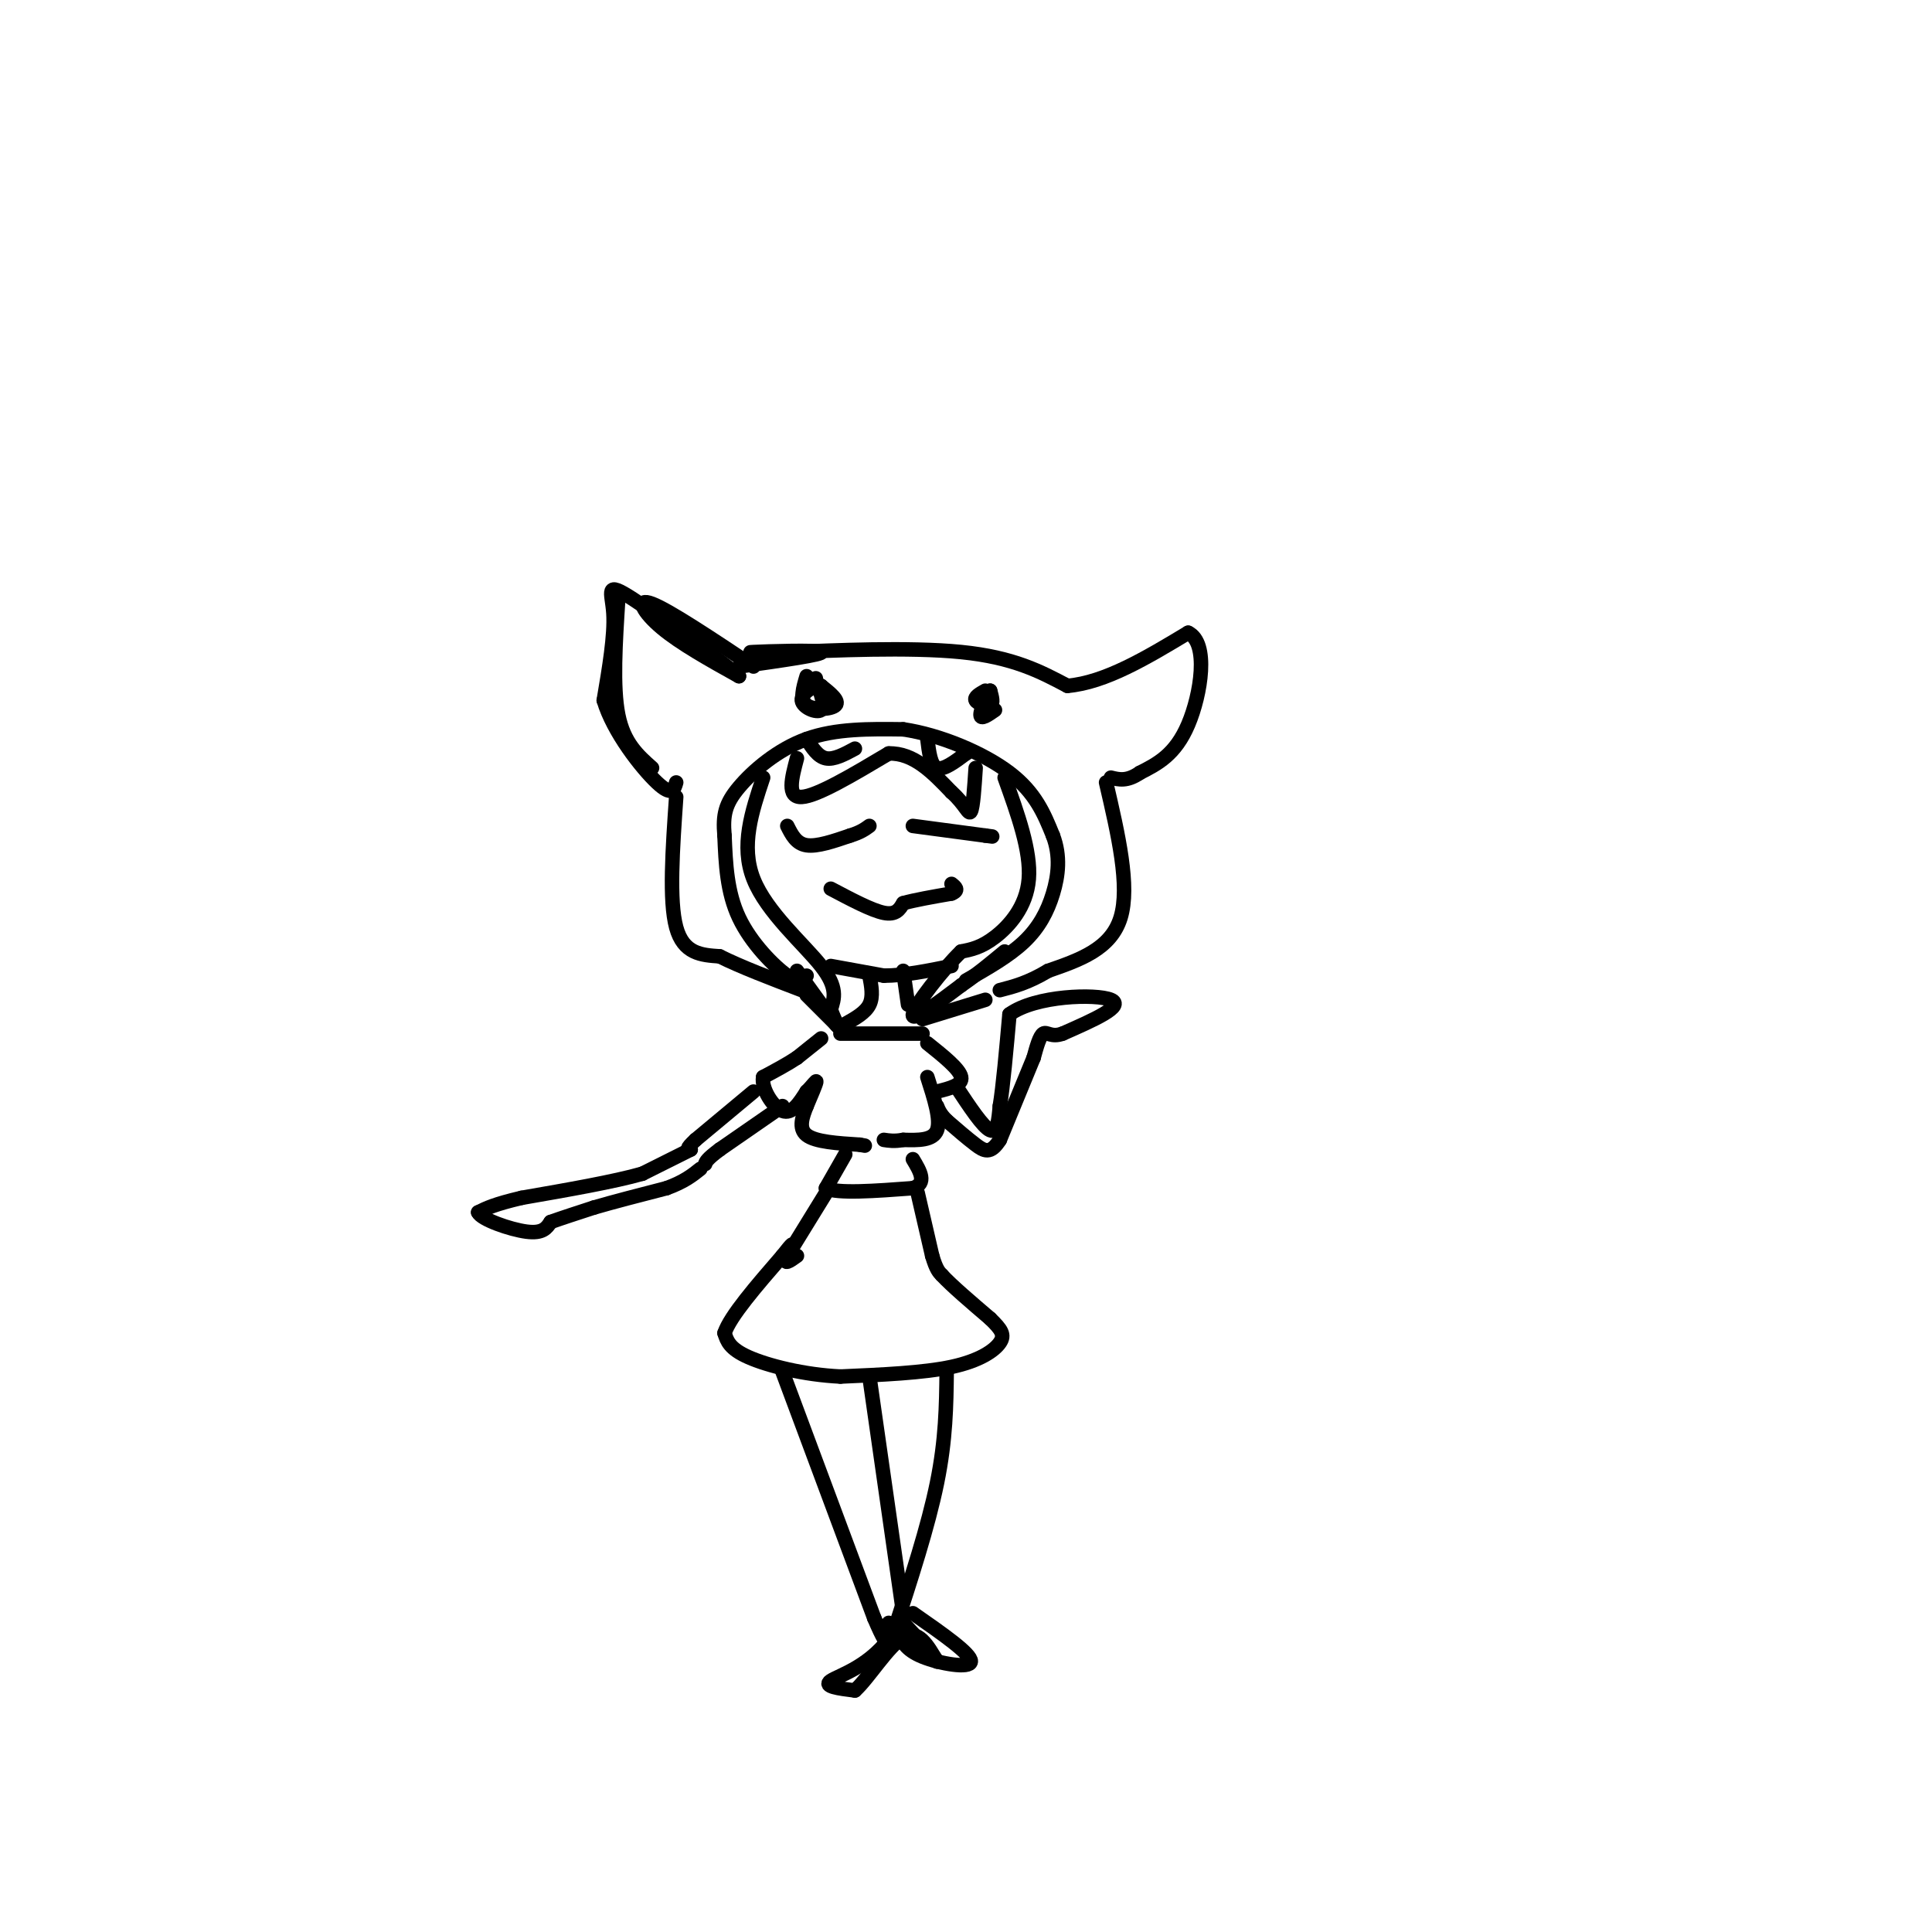 <svg viewBox='0 0 400 400' version='1.1' xmlns='http://www.w3.org/2000/svg' xmlns:xlink='http://www.w3.org/1999/xlink'><g fill='none' stroke='#000000' stroke-width='3' stroke-linecap='round' stroke-linejoin='round'><path d='M156,138c-8.733,-5.822 -17.467,-11.644 -21,-13c-3.533,-1.356 -1.867,1.756 2,5c3.867,3.244 9.933,6.622 16,10'/><path d='M153,140c-2.286,-2.036 -16.000,-12.125 -22,-16c-6.000,-3.875 -4.286,-1.536 -4,3c0.286,4.536 -0.857,11.268 -2,18'/><path d='M125,145c1.956,6.578 7.844,14.022 11,17c3.156,2.978 3.578,1.489 4,0'/><path d='M128,124c-0.583,9.083 -1.167,18.167 0,24c1.167,5.833 4.083,8.417 7,11'/><path d='M153,138c8.911,-1.267 17.822,-2.533 17,-3c-0.822,-0.467 -11.378,-0.133 -14,0c-2.622,0.133 2.689,0.067 8,0'/><path d='M164,135c8.044,-0.311 24.156,-1.089 35,0c10.844,1.089 16.422,4.044 22,7'/><path d='M221,142c7.833,-0.667 16.417,-5.833 25,-11'/><path d='M246,131c4.333,2.067 2.667,12.733 0,19c-2.667,6.267 -6.333,8.133 -10,10'/><path d='M236,160c-2.667,1.833 -4.333,1.417 -6,1'/><path d='M140,165c-0.750,10.750 -1.500,21.500 0,27c1.500,5.500 5.250,5.750 9,6'/><path d='M149,198c4.333,2.167 10.667,4.583 17,7'/><path d='M229,162c2.500,10.750 5.000,21.500 3,28c-2.000,6.500 -8.500,8.750 -15,11'/><path d='M217,201c-4.167,2.500 -7.083,3.250 -10,4'/><path d='M167,202c-0.644,0.956 -1.289,1.911 -4,0c-2.711,-1.911 -7.489,-6.689 -10,-12c-2.511,-5.311 -2.756,-11.156 -3,-17'/><path d='M150,173c-0.381,-4.321 0.167,-6.625 3,-10c2.833,-3.375 7.952,-7.821 14,-10c6.048,-2.179 13.024,-2.089 20,-2'/><path d='M187,151c7.600,1.111 16.600,4.889 22,9c5.400,4.111 7.200,8.556 9,13'/><path d='M218,173c1.607,4.226 1.125,8.292 0,12c-1.125,3.708 -2.893,7.060 -6,10c-3.107,2.940 -7.554,5.470 -12,8'/><path d='M167,153c1.167,1.833 2.333,3.667 4,4c1.667,0.333 3.833,-0.833 6,-2'/><path d='M192,153c0.333,2.750 0.667,5.500 2,6c1.333,0.500 3.667,-1.250 6,-3'/><path d='M200,156c1.000,-0.667 0.500,-0.833 0,-1'/><path d='M167,140c-0.733,2.444 -1.467,4.889 0,6c1.467,1.111 5.133,0.889 6,0c0.867,-0.889 -1.067,-2.444 -3,-4'/><path d='M170,142c-1.619,-0.131 -4.167,1.542 -4,3c0.167,1.458 3.048,2.702 4,2c0.952,-0.702 -0.024,-3.351 -1,-6'/><path d='M169,141c-0.167,-1.000 -0.083,-0.500 0,0'/><path d='M204,143c-1.178,0.667 -2.356,1.333 -2,2c0.356,0.667 2.244,1.333 3,1c0.756,-0.333 0.378,-1.667 0,-3'/><path d='M205,143c-0.578,0.689 -2.022,3.911 -2,5c0.022,1.089 1.511,0.044 3,-1'/><path d='M163,171c0.917,1.833 1.833,3.667 4,4c2.167,0.333 5.583,-0.833 9,-2'/><path d='M176,173c2.167,-0.667 3.083,-1.333 4,-2'/><path d='M189,171c0.000,0.000 15.000,2.000 15,2'/><path d='M204,173c2.500,0.333 1.250,0.167 0,0'/><path d='M165,157c-1.083,4.083 -2.167,8.167 1,8c3.167,-0.167 10.583,-4.583 18,-9'/><path d='M184,156c5.167,-0.167 9.083,3.917 13,8'/><path d='M197,164c2.867,2.533 3.533,4.867 4,4c0.467,-0.867 0.733,-4.933 1,-9'/><path d='M158,161c-2.356,7.067 -4.711,14.133 -2,21c2.711,6.867 10.489,13.533 14,18c3.511,4.467 2.756,6.733 2,9'/><path d='M172,209c0.889,2.556 2.111,4.444 1,3c-1.111,-1.444 -4.556,-6.222 -8,-11'/><path d='M208,161c2.733,7.600 5.467,15.200 5,21c-0.467,5.800 -4.133,9.800 -7,12c-2.867,2.200 -4.933,2.600 -7,3'/><path d='M199,197c-3.756,3.622 -9.644,11.178 -10,13c-0.356,1.822 4.822,-2.089 10,-6'/><path d='M199,204c3.167,-2.167 6.083,-4.583 9,-7'/><path d='M172,184c4.250,2.250 8.500,4.500 11,5c2.500,0.500 3.250,-0.750 4,-2'/><path d='M187,187c2.333,-0.667 6.167,-1.333 10,-2'/><path d='M197,185c1.667,-0.667 0.833,-1.333 0,-2'/><path d='M172,200c0.000,0.000 11.000,2.000 11,2'/><path d='M183,202c4.167,0.000 9.083,-1.000 14,-2'/><path d='M180,202c0.417,2.167 0.833,4.333 0,6c-0.833,1.667 -2.917,2.833 -5,4'/><path d='M187,201c0.000,0.000 1.000,7.000 1,7'/><path d='M167,206c0.000,0.000 7.000,7.000 7,7'/><path d='M204,207c0.000,0.000 -13.000,4.000 -13,4'/><path d='M174,214c0.000,0.000 17.000,0.000 17,0'/><path d='M170,215c0.000,0.000 -5.000,4.000 -5,4'/><path d='M165,219c-2.000,1.333 -4.500,2.667 -7,4'/><path d='M158,223c-0.422,2.356 2.022,6.244 4,7c1.978,0.756 3.489,-1.622 5,-4'/><path d='M167,226c1.311,-1.289 2.089,-2.511 2,-2c-0.089,0.511 -1.044,2.756 -2,5'/><path d='M167,229c-0.800,2.022 -1.800,4.578 0,6c1.800,1.422 6.400,1.711 11,2'/><path d='M178,237c1.833,0.333 0.917,0.167 0,0'/><path d='M192,223c1.417,4.417 2.833,8.833 2,11c-0.833,2.167 -3.917,2.083 -7,2'/><path d='M187,236c-1.833,0.333 -2.917,0.167 -4,0'/><path d='M175,239c0.000,0.000 -4.000,7.000 -4,7'/><path d='M171,246c2.333,1.167 10.167,0.583 18,0'/><path d='M189,246c3.000,-1.000 1.500,-3.500 0,-6'/><path d='M192,216c3.333,2.667 6.667,5.333 7,7c0.333,1.667 -2.333,2.333 -5,3'/><path d='M171,247c0.000,0.000 -8.000,13.000 -8,13'/><path d='M163,260c-1.000,2.167 0.500,1.083 2,0'/><path d='M190,247c0.000,0.000 3.000,13.000 3,13'/><path d='M193,260c0.833,2.833 1.417,3.417 2,4'/><path d='M195,264c2.000,2.167 6.000,5.583 10,9'/><path d='M205,273c2.321,2.250 3.125,3.375 2,5c-1.125,1.625 -4.179,3.750 -10,5c-5.821,1.250 -14.411,1.625 -23,2'/><path d='M174,285c-7.578,-0.356 -15.022,-2.244 -19,-4c-3.978,-1.756 -4.489,-3.378 -5,-5'/><path d='M150,276c1.167,-3.500 6.583,-9.750 12,-16'/><path d='M162,260c2.333,-3.000 2.167,-2.500 2,-2'/><path d='M156,226c0.000,0.000 -12.000,10.000 -12,10'/><path d='M144,236c-2.167,2.000 -1.583,2.000 -1,2'/><path d='M162,229c0.000,0.000 -13.000,9.000 -13,9'/><path d='M149,238c-2.667,2.000 -2.833,2.500 -3,3'/><path d='M143,238c0.000,0.000 -10.000,5.000 -10,5'/><path d='M133,243c-5.833,1.667 -15.417,3.333 -25,5'/><path d='M108,248c-5.667,1.333 -7.333,2.167 -9,3'/><path d='M99,251c0.600,1.444 6.600,3.556 10,4c3.400,0.444 4.200,-0.778 5,-2'/><path d='M114,253c2.333,-0.833 5.667,-1.917 9,-3'/><path d='M123,250c4.000,-1.167 9.500,-2.583 15,-4'/><path d='M138,246c3.667,-1.333 5.333,-2.667 7,-4'/><path d='M198,225c2.750,4.167 5.500,8.333 7,9c1.500,0.667 1.750,-2.167 2,-5'/><path d='M207,229c0.667,-4.000 1.333,-11.500 2,-19'/><path d='M209,210c5.422,-3.933 17.978,-4.267 21,-3c3.022,1.267 -3.489,4.133 -10,7'/><path d='M220,214c-2.356,0.867 -3.244,-0.467 -4,0c-0.756,0.467 -1.378,2.733 -2,5'/><path d='M214,219c-1.500,3.667 -4.250,10.333 -7,17'/><path d='M207,236c-1.933,3.089 -3.267,2.311 -5,1c-1.733,-1.311 -3.867,-3.156 -6,-5'/><path d='M196,232c-1.333,-1.333 -1.667,-2.167 -2,-3'/><path d='M162,284c0.000,0.000 19.000,51.000 19,51'/><path d='M181,335c3.667,8.667 3.333,4.833 3,1'/><path d='M196,284c-0.083,7.000 -0.167,14.000 -2,23c-1.833,9.000 -5.417,20.000 -9,31'/><path d='M185,338c-4.511,6.956 -11.289,8.844 -13,10c-1.711,1.156 1.644,1.578 5,2'/><path d='M177,350c2.689,-2.356 6.911,-9.244 10,-11c3.089,-1.756 5.044,1.622 7,5'/><path d='M194,344c0.000,-0.500 -3.500,-4.250 -7,-8'/><path d='M180,285c0.000,0.000 7.000,49.000 7,49'/><path d='M189,334c6.067,4.222 12.133,8.444 12,10c-0.133,1.556 -6.467,0.444 -10,-1c-3.533,-1.444 -4.267,-3.222 -5,-5'/></g>
</svg>